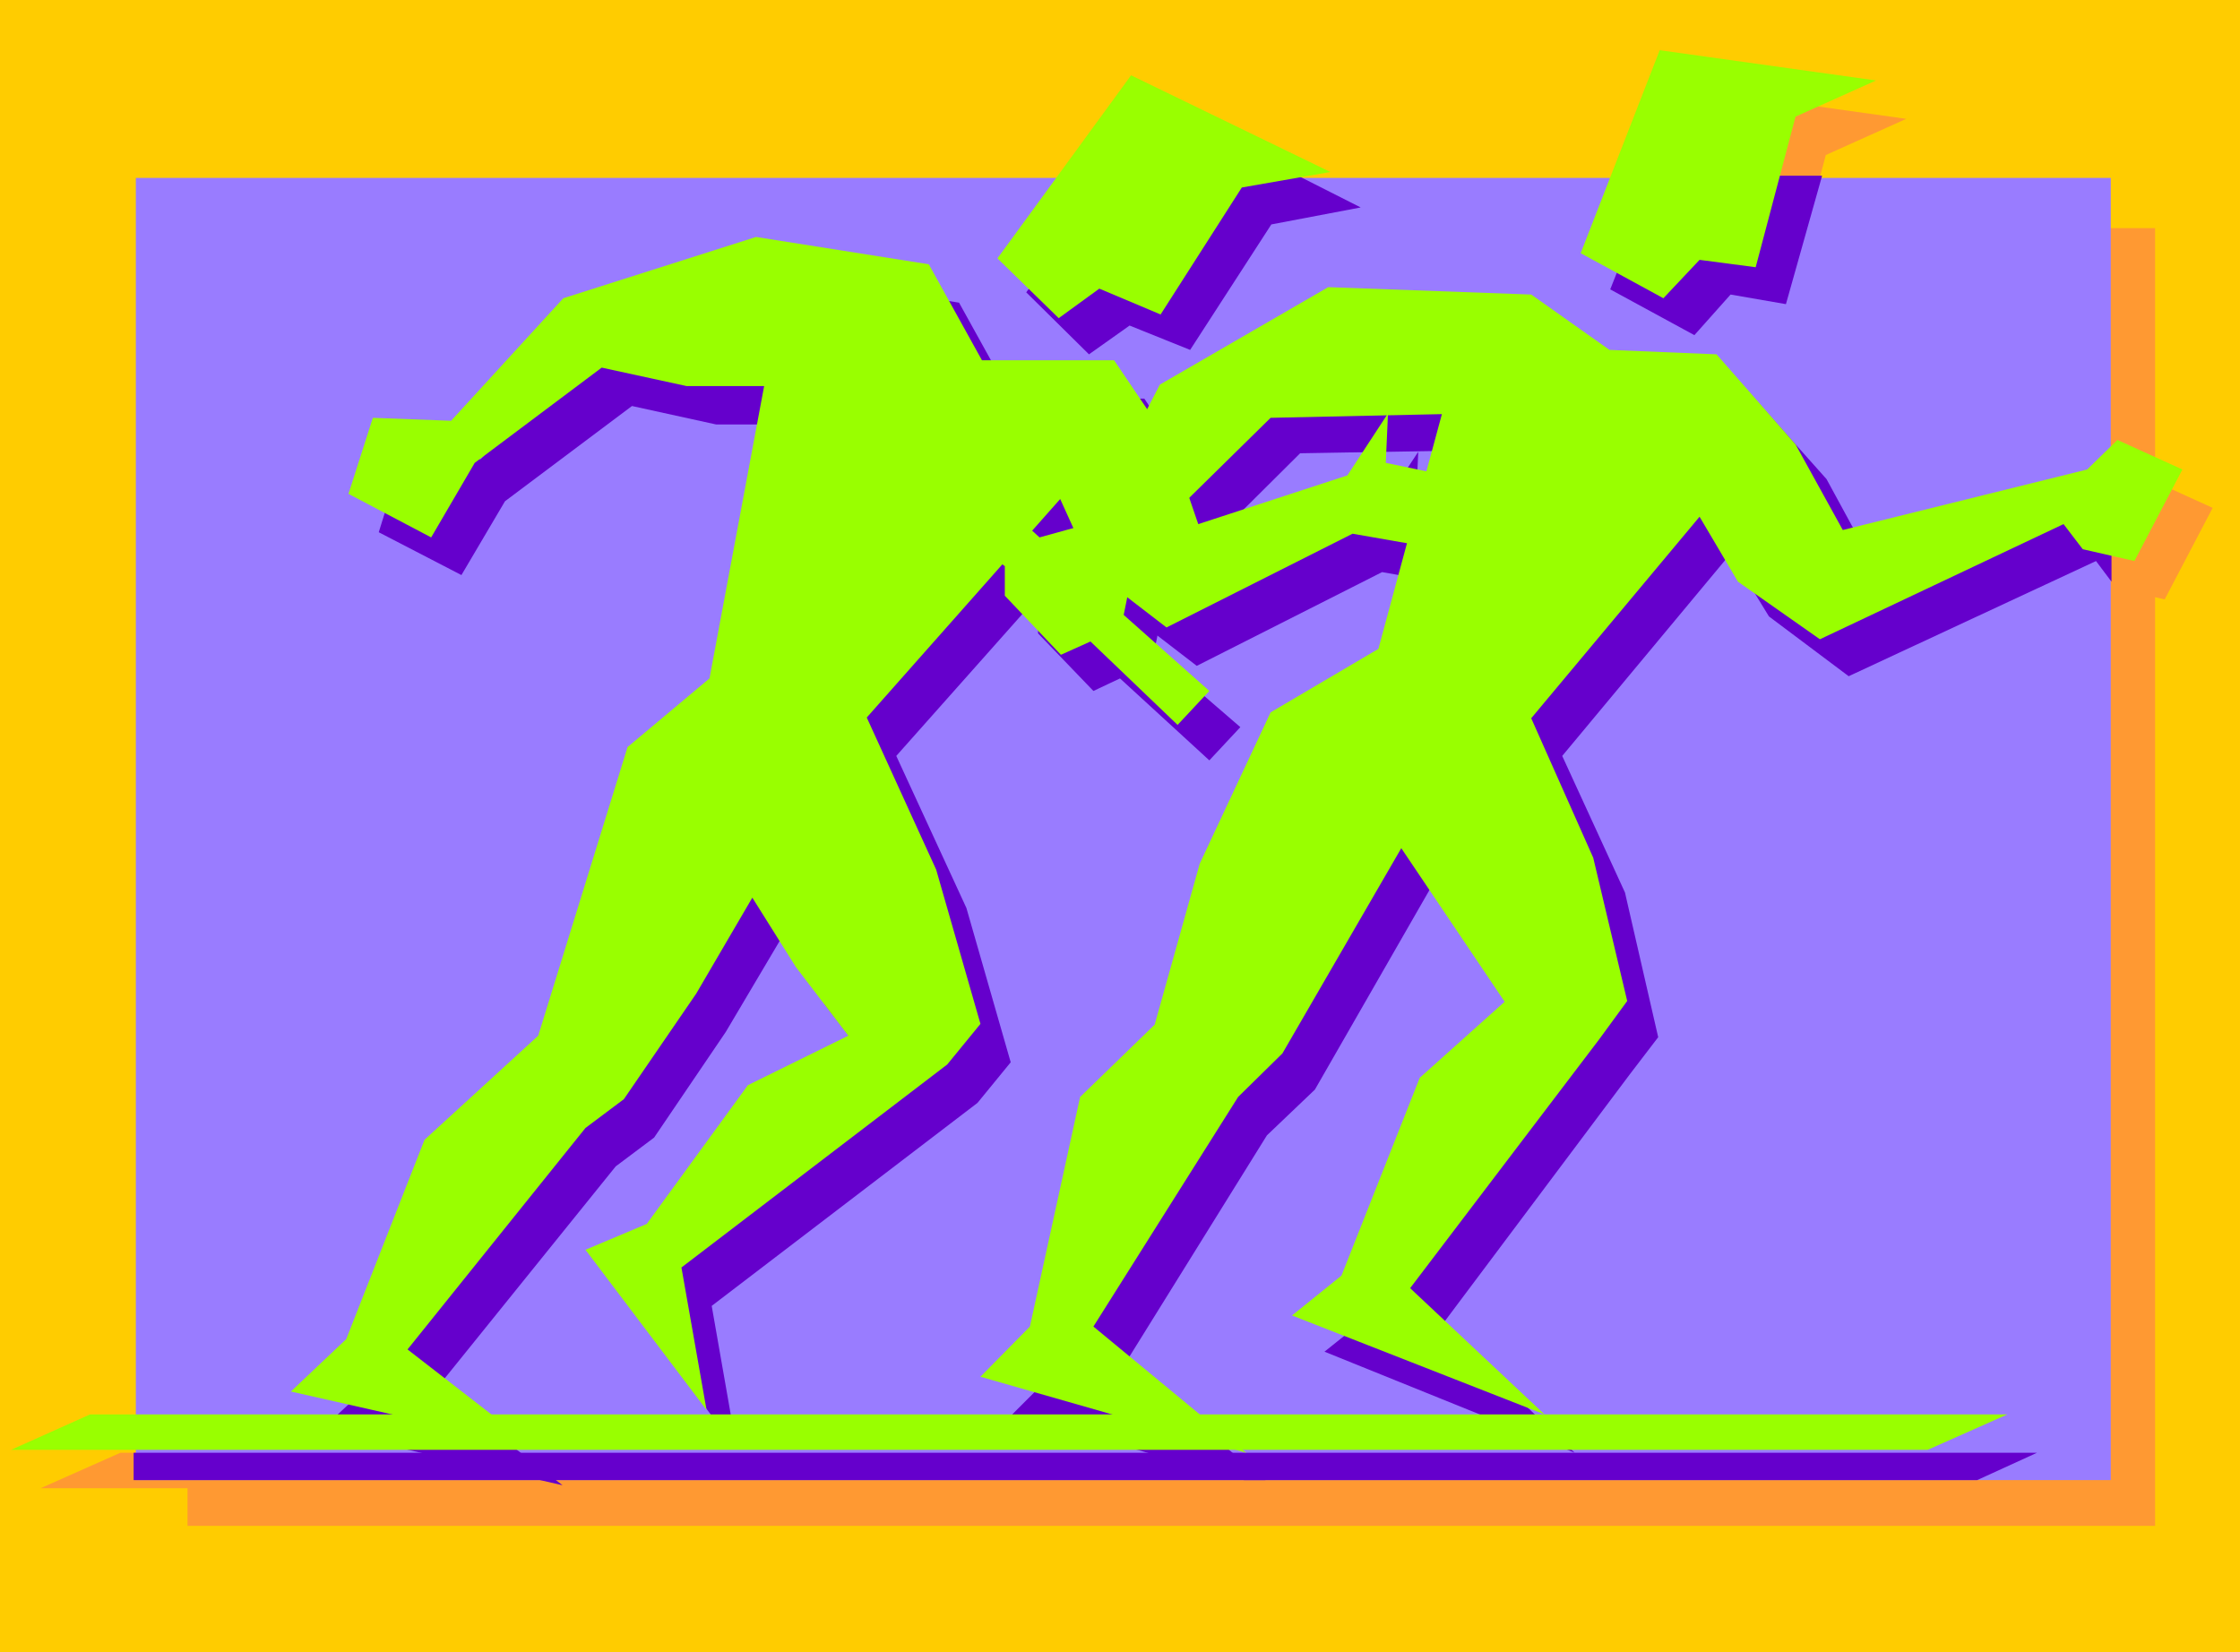 <?xml version="1.0" encoding="UTF-8" standalone="no"?>
<svg
   version="1.0"
   width="129.724mm"
   height="95.69mm"
   id="svg18"
   sodipodi:docname="T &amp; F - Runners 2.wmf"
   xmlns:inkscape="http://www.inkscape.org/namespaces/inkscape"
   xmlns:sodipodi="http://sodipodi.sourceforge.net/DTD/sodipodi-0.dtd"
   xmlns="http://www.w3.org/2000/svg"
   xmlns:svg="http://www.w3.org/2000/svg">
  <sodipodi:namedview
     id="namedview18"
     pagecolor="#ffffff"
     bordercolor="#000000"
     borderopacity="0.25"
     inkscape:showpageshadow="2"
     inkscape:pageopacity="0.0"
     inkscape:pagecheckerboard="0"
     inkscape:deskcolor="#d1d1d1"
     inkscape:document-units="mm" />
  <defs
     id="defs1">
    <pattern
       id="WMFhbasepattern"
       patternUnits="userSpaceOnUse"
       width="6"
       height="6"
       x="0"
       y="0" />
  </defs>
  <path
     style="fill:#ffcc00;fill-opacity:1;fill-rule:evenodd;stroke:none"
     d="M 490.294,0 V 361.663 H 0 V 0 Z"
     id="path1" />
  <path
     style="fill:#ff9932;fill-opacity:1;fill-rule:evenodd;stroke:none"
     d="M 26.341,318.031 H 445.854 l -17.291,7.757 H 8.888 Z"
     id="path2" />
  <path
     style="fill:#ff9932;fill-opacity:1;fill-rule:evenodd;stroke:none"
     d="m 352.449,63.994 17.453,-44.602 47.349,6.626 -17.614,7.918 -8.726,32.805 -12.443,-1.454 -7.918,8.403 z"
     id="path3" />
  <path
     style="fill:#ff9932;fill-opacity:1;fill-rule:evenodd;stroke:none"
     d="m 358.752,85.002 -17.13,-12.12 -44.44,-1.616 -36.683,21.331 -15.837,30.543 -10.504,2.747 -10.019,-9.05 -6.141,9.05 8.403,6.464 v 6.464 l 12.443,12.928 6.302,-2.909 19.23,18.261 6.787,-7.434 -18.584,-16.645 2.747,-14.383 29.25,-28.765 37.653,-0.646 -13.898,51.228 -23.755,13.898 -15.514,33.128 -9.696,35.391 -16.322,15.675 -10.989,50.258 -10.827,10.989 58.176,16.645 -33.451,-27.634 31.512,-50.258 9.858,-9.373 26.018,-45.087 22.624,33.613 -18.746,16.645 -17.13,43.309 -10.666,8.726 55.267,21.655 -29.573,-27.634 41.531,-54.46 6.141,-8.403 -7.434,-31.351 -13.736,-30.543 36.845,-44.117 8.565,14.221 17.776,12.605 53.49,-25.21 4.202,5.494 11.312,2.586 10.504,-20.039 -14.221,-6.464 -6.626,6.464 -53.651,13.251 -10.181,-18.746 -17.453,-19.715 z"
     id="path4" />
  <path
     style="fill:#ff9932;fill-opacity:1;fill-rule:evenodd;stroke:none"
     d="m 224.947,64.964 29.088,-39.915 43.794,21.008 -19.554,3.394 -17.614,27.795 -13.413,-5.656 -8.888,6.626 z"
     id="path5" />
  <path
     style="fill:#ff9932;fill-opacity:1;fill-rule:evenodd;stroke:none"
     d="m 209.918,66.256 -37.814,-5.979 -42.178,13.413 -24.725,26.826 -17.13,-0.646 -5.171,16.645 18.099,9.373 9.534,-16.16 27.795,-20.847 18.422,4.04 h 17.13 l -12.12,64.156 -17.776,14.867 -19.554,63.186 -25.048,22.786 -16.968,43.794 -12.12,11.312 52.843,12.12 -27.472,-21.331 39.107,-48.48 8.403,-6.302 15.675,-23.109 12.443,-21.008 9.373,15.191 11.635,15.029 -22.139,10.827 -22.139,30.543 -13.251,5.494 26.502,35.229 -5.494,-31.351 58.176,-44.44 7.272,-8.888 -9.696,-33.775 -15.352,-33.29 42.501,-47.834 7.11,15.675 16.16,12.443 40.562,-20.523 19.392,3.394 12.766,-13.736 -24.725,-5.171 0.485,-10.827 -9.05,13.736 -32.482,10.504 -6.141,-17.453 -12.282,-18.423 h -28.926 z"
     id="path6" />
  <path
     style="fill:#ff9932;fill-opacity:1;fill-rule:evenodd;stroke:none"
     d="M 41.046,49.935 V 334.03 H 471.71 V 49.935 Z"
     id="path7" />
  <path
     style="fill:#997cff;fill-opacity:1;fill-rule:evenodd;stroke:none"
     d="M 29.734,38.946 V 324.01 H 462.014 V 38.946 Z"
     id="path8" />
  <path
     style="fill:#6500cc;fill-opacity:1;fill-rule:evenodd;stroke:none"
     d="m 362.307,38.461 -9.858,24.887 18.422,10.019 7.918,-8.888 12.12,2.101 7.918,-28.119 z"
     id="path9" />
  <path
     style="fill:#6500cc;fill-opacity:1;fill-rule:evenodd;stroke:none"
     d="m 209.918,66.256 -37.814,-5.979 -42.178,13.413 -24.725,26.826 -17.13,-0.646 -5.171,16.645 18.099,9.373 9.534,-16.16 27.795,-20.847 18.422,4.04 h 17.13 l -12.12,64.156 -17.776,14.867 -19.554,63.186 -25.048,22.786 -16.968,43.794 -12.12,11.312 52.843,12.12 -27.472,-21.331 39.107,-48.48 8.403,-6.302 15.675,-23.109 12.443,-21.008 9.373,15.191 11.635,15.029 -22.139,10.827 -22.139,30.543 -13.251,5.494 26.502,35.229 -5.494,-31.351 58.176,-44.44 7.272,-8.888 -9.696,-33.775 -15.352,-33.29 42.501,-47.834 7.11,15.675 16.16,12.443 40.562,-20.523 19.392,3.394 12.766,-13.736 -24.725,-5.171 0.485,-10.827 -9.05,13.736 -32.482,10.504 -6.141,-17.453 -12.282,-18.423 h -28.926 z"
     id="path10" />
  <path
     style="fill:#6500cc;fill-opacity:1;fill-rule:evenodd;stroke:none"
     d="m 29.25,318.031 v 5.979 H 432.764 l 13.09,-5.979 z"
     id="path11" />
  <path
     style="fill:#6500cc;fill-opacity:1;fill-rule:evenodd;stroke:none"
     d="m 359.398,83.871 -17.453,-11.474 -44.117,-1.616 -37.33,21.493 -15.837,30.543 -10.019,2.586 -10.504,-9.373 -5.818,9.373 8.888,6.302 v 6.949 l 12.12,12.605 5.818,-2.747 19.554,17.938 6.787,-7.272 -18.907,-16.322 3.07,-14.867 28.926,-28.765 37.976,-0.646 -13.736,51.066 -24.24,13.736 -14.706,34.098 -10.504,35.391 -16.322,15.675 -10.989,50.581 -10.504,10.504 50.742,14.383 h 4.686 l -30.704,-25.533 31.027,-49.935 10.504,-10.019 25.694,-44.764 22.624,33.775 -18.261,16.807 -17.453,43.148 -10.504,8.403 54.782,22.139 -29.088,-27.957 41.046,-54.783 6.302,-8.242 -7.272,-31.674 -13.736,-29.896 36.845,-44.279 8.403,13.736 17.453,13.09 54.136,-25.21 3.394,4.525 v -16.322 l -52.358,12.282 -10.019,-18.423 -17.291,-19.392 z"
     id="path12" />
  <path
     style="fill:#6500cc;fill-opacity:1;fill-rule:evenodd;stroke:none"
     d="m 243.369,38.461 -18.746,25.533 13.736,13.574 8.888,-6.302 13.251,5.333 17.776,-27.472 19.554,-3.717 -13.736,-6.949 z"
     id="path13" />
  <path
     style="fill:#99ff00;fill-opacity:1;fill-rule:evenodd;stroke:none"
     d="M 19.715,309.628 H 439.39 l -17.453,7.757 H 2.424 Z"
     id="path14" />
  <path
     style="fill:#99ff00;fill-opacity:1;fill-rule:evenodd;stroke:none"
     d="m 345.985,55.429 17.291,-44.44 47.349,6.626 -17.614,7.918 -8.726,32.967 -12.282,-1.616 -7.918,8.403 z"
     id="path15" />
  <path
     style="fill:#99ff00;fill-opacity:1;fill-rule:evenodd;stroke:none"
     d="m 352.288,76.599 -17.13,-12.12 -44.44,-1.616 -36.845,21.331 -15.837,30.543 -10.504,2.909 -10.019,-9.211 -5.979,9.211 8.403,6.302 v 6.464 l 12.282,12.928 6.464,-2.909 19.069,18.261 6.949,-7.434 -18.746,-16.645 2.909,-14.383 29.25,-28.765 37.491,-0.808 -13.898,51.389 -23.594,13.898 -15.514,33.128 -9.858,35.229 -16.322,15.837 -10.989,50.258 -10.827,10.989 58.176,16.645 -33.451,-27.634 31.674,-50.258 9.696,-9.534 26.018,-44.925 22.624,33.613 -18.584,16.645 -17.13,43.309 -10.827,8.726 55.267,21.655 -29.411,-27.634 41.37,-54.46 6.141,-8.403 -7.434,-31.351 -13.574,-30.543 36.845,-44.117 8.403,14.221 17.938,12.605 53.328,-25.21 4.202,5.494 11.312,2.586 10.504,-20.039 -14.221,-6.464 -6.626,6.464 -53.49,13.251 -10.342,-18.746 -17.291,-19.715 z"
     id="path16" />
  <path
     style="fill:#99ff00;fill-opacity:1;fill-rule:evenodd;stroke:none"
     d="m 218.321,56.56 29.25,-40.077 43.632,21.17 -19.392,3.394 -17.776,27.795 -13.413,-5.656 -8.888,6.464 z"
     id="path17" />
  <path
     style="fill:#99ff00;fill-opacity:1;fill-rule:evenodd;stroke:none"
     d="m 203.293,57.853 -37.814,-5.979 -42.178,13.413 -24.563,26.826 -17.13,-0.646 -5.333,16.645 18.099,9.534 9.534,-16.322 27.795,-20.847 18.584,4.04 h 16.968 l -11.958,63.994 -17.938,15.029 -19.554,63.186 -24.886,22.786 -17.13,43.632 -12.12,11.474 52.843,11.958 -27.31,-21.17 38.946,-48.48 8.403,-6.302 15.837,-23.109 12.282,-21.008 9.534,15.191 11.474,15.029 -21.978,10.827 -22.139,30.381 -13.413,5.656 26.502,35.067 -5.494,-31.189 58.176,-44.44 7.272,-8.888 -9.696,-33.775 -15.19,-33.29 42.339,-47.834 7.11,15.675 16.16,12.443 40.723,-20.523 19.392,3.394 12.605,-13.736 -24.725,-5.171 0.485,-10.827 -8.888,13.574 -32.643,10.666 -5.979,-17.453 -12.443,-18.423 h -28.926 z"
     id="path18" />
</svg>
